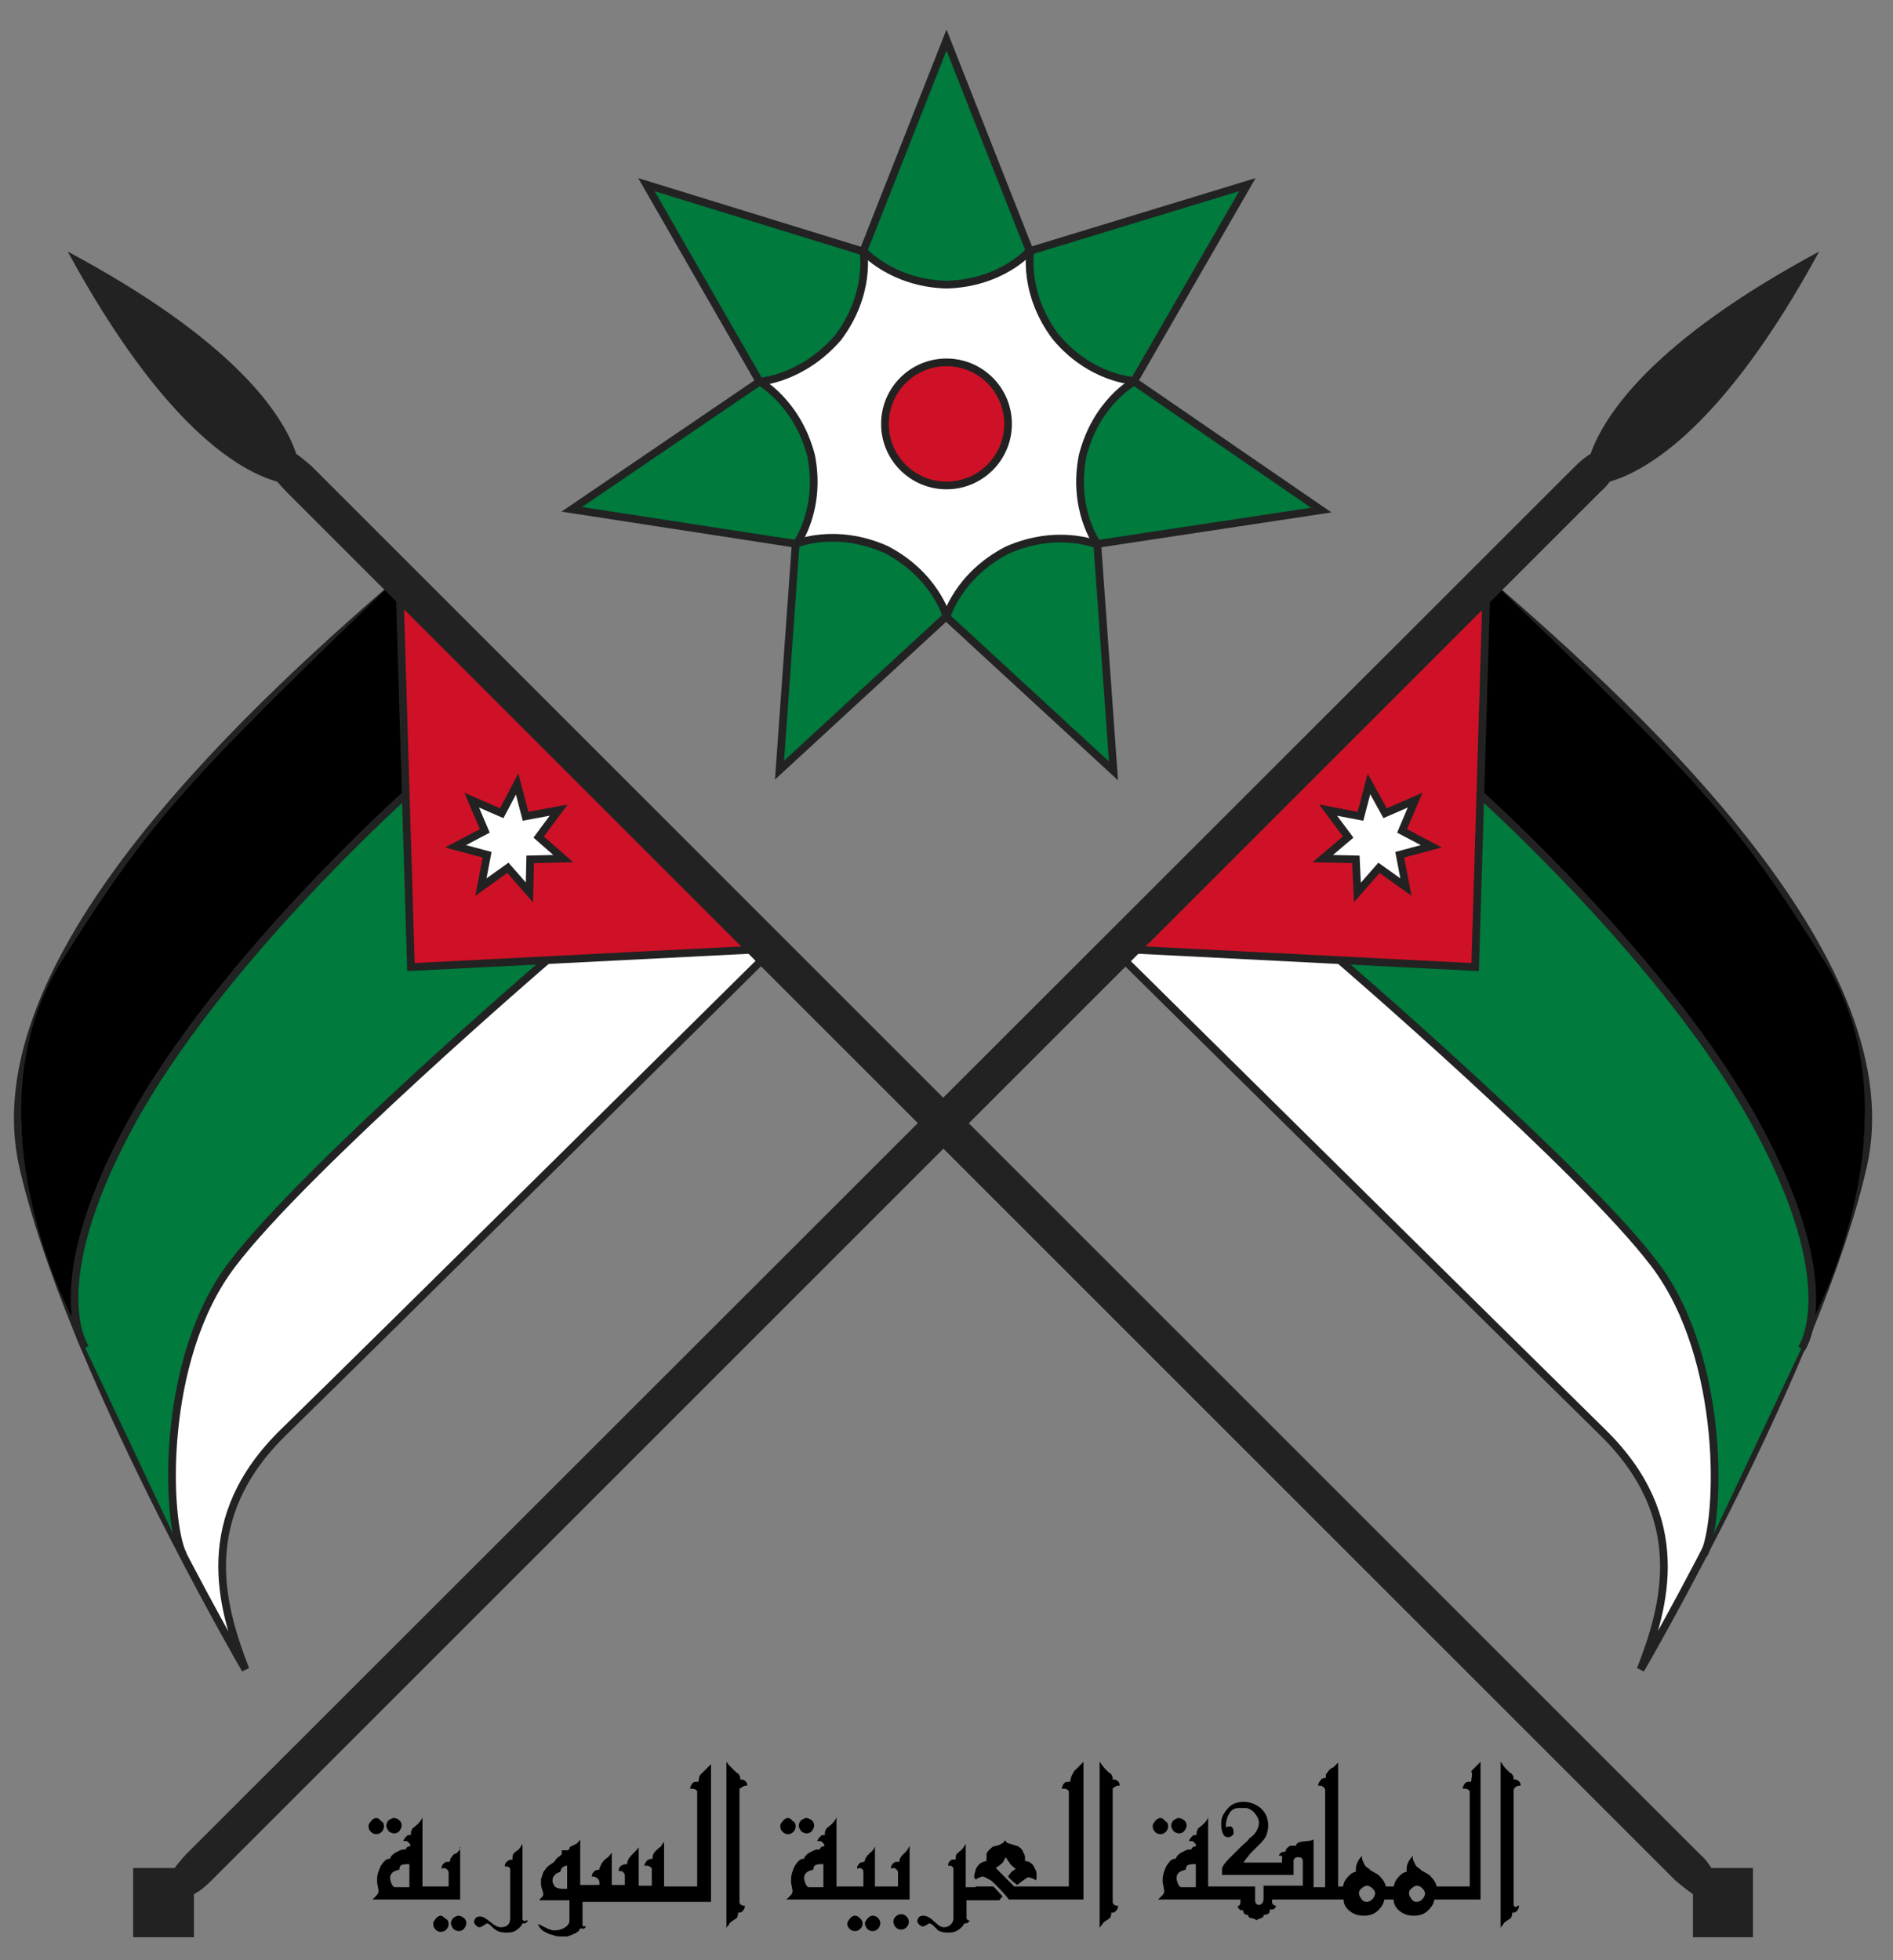 <?xml version="1.0" encoding="UTF-8" standalone="no"?>
<!-- Generator: Adobe Illustrator 22.0.0, SVG Export Plug-In . SVG Version: 6.00 Build 0)  -->

<svg
   version="1.1"
   id="Layer_1"
   x="0px"
   y="0px"
   width="246px"
   height="254.8px"
   viewBox="0 0 246 254.8"
   style="enable-background:new 0 0 246 254.8;"
   xml:space="preserve"
   sodipodi:docname="Coat_of_arms_of_The_Arab_Kingdom_of_Syria.svg"
   inkscape:version="1.3 (0e150ed6c4, 2023-07-21)"
   xmlns:inkscape="http://www.inkscape.org/namespaces/inkscape"
   xmlns:sodipodi="http://sodipodi.sourceforge.net/DTD/sodipodi-0.dtd"
   xmlns="http://www.w3.org/2000/svg"
   xmlns:svg="http://www.w3.org/2000/svg"><rect x="0" y="0" width="246" height="254.8" fill="#808080" stroke="none"/><defs
   id="defs41" /><sodipodi:namedview
   id="namedview41"
   pagecolor="#505050"
   bordercolor="#eeeeee"
   borderopacity="1"
   inkscape:showpageshadow="0"
   inkscape:pageopacity="0"
   inkscape:pagecheckerboard="0"
   inkscape:deskcolor="#505050"
   inkscape:zoom="3.0494505"
   inkscape:cx="123.13694"
   inkscape:cy="127.4"
   inkscape:window-width="1920"
   inkscape:window-height="991"
   inkscape:window-x="-9"
   inkscape:window-y="-9"
   inkscape:window-maximized="1"
   inkscape:current-layer="g27" />&#10;<style
   type="text/css"
   id="style1">&#10;	.st0{fill:#007A3D;}&#10;	.st1{fill:#CE1126;stroke:#222222;stroke-miterlimit:10;}&#10;	.st2{fill:none;stroke:#222222;stroke-miterlimit:10;}&#10;	.st3{fill:#222222;}&#10;	.st4{fill:#FFFFFF;stroke:#222222;stroke-miterlimit:10;}&#10;	.st5{fill:#FFFFFF;}&#10;	.st6{fill:#007A3D;stroke:#222222;stroke-miterlimit:10;}&#10;</style>&#10;<g
   id="g41">&#10;	<g
   id="g21">&#10;		<path
   d="M57.3,249c-0.2,0-0.4,0.1-0.6,0.3c-0.1,0.1-0.2,0.3-0.3,0.4c-0.1,0.1-0.1,0.2-0.1,0.4c0,0.3,0.1,0.5,0.3,0.7    c0.2,0.2,0.4,0.3,0.7,0.3c0.3,0,0.5-0.1,0.7-0.3s0.3-0.5,0.3-0.7c0-0.3-0.1-0.6-0.4-0.7C57.6,249.1,57.4,249,57.3,249z"
   id="path1" />&#10;		<path
   d="M59.9,240.1l-0.2,0.4l-0.4,0.4L59,241l-0.2,0.2l-0.2,0.3c-0.1,0.1-0.1,0.2-0.1,0.3c0,0.1-0.1,0.2-0.1,0.2l-0.2,0    c-0.1,0-0.3,0-0.4,0.1c-0.2,0.1-0.3,0.3-0.4,0.5l0,0.3l0.3-0.1c0.1,0,0.3,0.1,0.4,0.2c0.1,0.1,0.2,0.2,0.2,0.4v1.8h-2.1h-0.8h-0.5    v-9c-0.1,0.2-0.1,0.3-0.2,0.4c-0.2,0.3-0.5,0.6-0.9,0.9c-0.2,0.1-0.3,0.3-0.3,0.4l-0.1,0.2l0,0.2v0.1l0,0.1c0,0-0.1,0-0.1,0    c-0.1,0-0.2,0-0.2,0l-0.2,0.1c-0.2,0.2-0.4,0.4-0.5,0.7l0.1,0l0.2,0c0.1,0,0.2,0,0.3,0.1c0.1,0.1,0.2,0.2,0.3,0.3l0,0.1l0,0.1    l0,0.1l-0.1,0c-0.2,0-0.3,0.1-0.4,0.2l-0.1,0.2l-0.1,0l-0.3,0l-0.3,0.1c-0.2,0.1-0.4,0.2-0.6,0.3c-0.2,0.1-0.4,0.3-0.5,0.4    s-0.2,0.3-0.2,0.4l-0.1,0c-0.4,0-0.7,0.3-1.1,0.9c-0.3,0.6-0.5,1.2-0.5,1.8l0,0.4l0.1,0.5l0.1,0.6c0,0.2-0.1,0.4-0.3,0.6l-0.5,0.5    h6.9h0.8h3.7V240.1z M53.2,245.3h-1.7l-0.2,0l-0.2-0.1l-0.2-0.3c-0.1-0.3-0.2-0.5-0.2-0.8c0-0.4,0.2-0.7,0.6-0.9l0.3-0.1l0.3-0.1    c0-0.3,0.1-0.5,0.3-0.6c0.1,0,0.3-0.1,0.6-0.1h0.4V245.3z"
   id="path2" />&#10;		<path
   d="M59.6,249c-0.2,0-0.4,0.1-0.7,0.3c-0.2,0.2-0.3,0.5-0.3,0.7c0,0.2,0.1,0.4,0.3,0.7c0.2,0.2,0.5,0.3,0.7,0.3    c0.3,0,0.5-0.1,0.7-0.3c0.1-0.2,0.2-0.3,0.2-0.3c0-0.1,0.1-0.2,0.1-0.4c0-0.3-0.1-0.5-0.3-0.7C60,249.1,59.8,249,59.6,249z"
   id="path3" />&#10;		<path
   d="M48.9,236.3c-0.2,0-0.4,0.1-0.6,0.3c-0.1,0.1-0.2,0.3-0.3,0.4c-0.1,0.1-0.1,0.2-0.1,0.4c0,0.3,0.1,0.5,0.3,0.7    c0.2,0.2,0.4,0.3,0.7,0.3c0.3,0,0.5-0.1,0.7-0.3s0.3-0.5,0.3-0.7c0-0.3-0.1-0.6-0.4-0.7C49.3,236.4,49.1,236.3,48.9,236.3z"
   id="path4" />&#10;		<path
   d="M51.2,236.3c-0.2,0-0.4,0.1-0.7,0.3c-0.2,0.2-0.3,0.5-0.3,0.7c0,0.2,0.1,0.4,0.3,0.7c0.2,0.2,0.5,0.3,0.7,0.3    c0.3,0,0.5-0.1,0.7-0.3c0.1-0.2,0.2-0.3,0.2-0.3c0-0.1,0.1-0.2,0.1-0.4c0-0.3-0.1-0.5-0.3-0.7C51.7,236.4,51.4,236.3,51.2,236.3z"
   id="path5" />&#10;		<path
   d="M102.4,236.3c-0.2,0-0.4,0.1-0.6,0.3c-0.1,0.1-0.2,0.3-0.3,0.4c-0.1,0.1-0.1,0.2-0.1,0.4c0,0.3,0.1,0.5,0.3,0.7    c0.2,0.2,0.4,0.3,0.7,0.3c0.3,0,0.5-0.1,0.7-0.3s0.3-0.5,0.3-0.7c0-0.3-0.1-0.6-0.4-0.7C102.8,236.4,102.6,236.3,102.4,236.3z"
   id="path6" />&#10;		<path
   d="M104.8,236.3c-0.2,0-0.4,0.1-0.7,0.3c-0.2,0.2-0.3,0.5-0.3,0.7c0,0.2,0.1,0.4,0.3,0.7c0.2,0.2,0.5,0.3,0.7,0.3    c0.3,0,0.5-0.1,0.7-0.3c0.1-0.2,0.2-0.3,0.2-0.3c0-0.1,0.1-0.2,0.1-0.4c0-0.3-0.1-0.5-0.3-0.7C105.2,236.4,105,236.3,104.8,236.3z    "
   id="path7" />&#10;		<path
   d="M150.8,236.3c-0.2,0-0.4,0.1-0.6,0.3c-0.1,0.1-0.2,0.3-0.3,0.4c-0.1,0.1-0.1,0.2-0.1,0.4c0,0.3,0.1,0.5,0.3,0.7    c0.2,0.2,0.4,0.3,0.7,0.3c0.3,0,0.5-0.1,0.7-0.3s0.3-0.5,0.3-0.7c0-0.3-0.1-0.6-0.4-0.7C151.2,236.4,151,236.3,150.8,236.3z"
   id="path8" />&#10;		<path
   d="M153.2,236.3c-0.2,0-0.4,0.1-0.7,0.3c-0.2,0.2-0.3,0.5-0.3,0.7c0,0.2,0.1,0.4,0.3,0.7c0.2,0.2,0.5,0.3,0.7,0.3    c0.3,0,0.5-0.1,0.7-0.3c0.1-0.2,0.2-0.3,0.2-0.3c0-0.1,0.1-0.2,0.1-0.4c0-0.3-0.1-0.5-0.3-0.7    C153.6,236.4,153.4,236.3,153.2,236.3z"
   id="path9" />&#10;		<path
   d="M68.1,249.7C68.1,249.6,68.1,249.6,68.1,249.7c-0.1-0.1-0.2-0.2-0.2-0.2v-9.8c-0.1,0.1-0.2,0.2-0.2,0.3l-0.3,0.4    c-0.3,0.2-0.6,0.4-0.7,0.6c-0.1,0.2-0.1,0.3-0.1,0.5l0,0.2c-0.3,0-0.5,0.1-0.5,0.1c-0.3,0.2-0.5,0.4-0.5,0.8h0.1h0.1    c0.1,0,0.2,0,0.3,0.1c0.1,0,0.2,0.1,0.2,0.3v0l0,0.1v6.3c0,0.3-0.1,0.6-0.3,0.8c-0.2,0.2-0.5,0.3-0.9,0.3c-0.4,0-0.8-0.2-1.4-0.7    s-1-0.7-1.3-0.7c-0.3,0-0.5,0.1-0.6,0.2c-0.1,0.2-0.2,0.3-0.2,0.5c0,0.1,0.1,0.3,0.2,0.4c0.2,0.2,0.3,0.3,0.5,0.3    c0.2,0,0.3-0.1,0.5-0.2c0.1-0.1,0.2-0.1,0.3-0.2c0,0,0.1,0,0.1-0.1c0.2,0,0.4,0.1,0.6,0.3l0.4,0.4l0.3,0.2    c0.3,0.2,0.8,0.3,1.3,0.3c0.6,0,1.1-0.1,1.4-0.4c0.3-0.2,0.6-0.5,0.7-0.8c0.1,0,0.1,0,0.2,0c0.2,0,0.3-0.1,0.4-0.2l0.1-0.2l-0.1,0    C68.2,249.7,68.1,249.7,68.1,249.7z"
   id="path10" />&#10;		<path
   d="M90.8,231.5c0,0.1-0.1,0.1-0.4,0.1c-0.3,0-0.5,0.2-0.7,0.7l0,0.2l0.4,0c0.1,0,0.2,0.1,0.3,0.1c0.1,0.1,0.2,0.2,0.2,0.2    c0,0.1,0,0.1,0,0.2v12.2h-3.3l-1,0l0-5.8l-0.3,0.4l-0.1,0.2c-0.3,0.2-0.4,0.3-0.5,0.4l-0.2,0.2l-0.1,0.1c-0.1,0.1-0.1,0.2-0.2,0.3    c-0.1,0.2-0.1,0.4-0.1,0.6c-0.3,0-0.6,0.1-0.8,0.3l-0.1,0.2l-0.1,0.1c0,0.1-0.1,0.3-0.1,0.3l0.1,0h0.1c0.2,0,0.4,0,0.5,0.1    c0.2,0.1,0.3,0.2,0.3,0.3v2.2H83v-5c-0.1,0.2-0.4,0.5-0.9,1c-0.4,0.4-0.6,0.8-0.6,1.2c-0.4,0-0.7,0.1-0.9,0.3    c-0.2,0.2-0.2,0.4-0.2,0.6l0.1,0l0.1,0l0.2,0l0.1,0.1c0.2,0.1,0.2,0.2,0.3,0.4v1.3h-1.7v-4.2l-0.3,0.4l-0.2,0.2l-0.4,0.3    c-0.3,0.3-0.4,0.5-0.5,0.7l-0.1,0.2l-0.1,0.2l0,0.2l-0.5,0.1c-0.3,0.2-0.5,0.5-0.5,0.8c0.4,0,0.6,0.1,0.8,0.3    c0.1,0.1,0.2,0.3,0.2,0.5l0,0.2l0,0.1H77h-0.7h-0.9v-5.9c-0.3,0.4-0.5,0.6-0.6,0.6l-0.6,0.3c-0.1,0-0.2,0.1-0.2,0.3l-0.1,0.1    l-0.1,0.1h-0.1l-0.2,0l-0.3,0l-0.2,0L73,241l-0.1,0.1l-0.1,0.1c-0.3,0.2-0.4,0.3-0.5,0.4l-0.2,0.3l-0.1,0.1l-0.1,0.1l-0.6,0.4    c-0.1,0.1-0.2,0.2-0.3,0.3c-0.1,0.1-0.2,0.3-0.3,0.4c-0.1,0.1-0.2,0.4-0.3,0.8l-0.1,0.2l0,0.2l0,0.4c0,0.2,0,0.3,0.1,0.6l0.2,0.7    c0,0.2,0,0.3-0.1,0.4s-0.2,0.2-0.3,0.3l-0.1,0.2h3.9v2.6c0,0.4-0.2,0.7-0.7,1c-0.4,0.2-0.7,0.3-1.1,0.3l-0.2,0l-0.2,0l-0.6-0.2    l-1-0.5l-0.2-0.1l-0.1,0l0.1,0.2c0.1,0.2,0.3,0.5,0.6,0.7l0.4,0.2l0.2,0.1l0.2,0.1l0.4,0.1l0.3,0.1c0.3,0.1,0.6,0.1,0.9,0.1h0.2    l0.2,0l0.1,0l0.2,0l0.3-0.1l0.3-0.1c0.2-0.1,0.3-0.2,0.5-0.2c0.1-0.1,0.2-0.2,0.4-0.3l0.1-0.2l0.2-0.2c0.1,0.1,0.1,0.1,0.2,0.1    c0.1,0,0.2,0,0.3-0.1l0,0c0,0,0.1-0.1,0.1-0.1l0-0.1l0-0.1c-0.1,0.1-0.1,0.1-0.2,0.1c-0.1,0-0.2-0.1-0.2-0.1c0-0.1,0-0.1,0-0.2    v-2.9h0.9H77h9h1.3h5.1v-17.9l-1.2,1.2C90.9,230.7,90.8,231.1,90.8,231.5z M73.9,245.5l-0.2,0h-0.3h-0.4c-0.3,0-0.6-0.1-0.8-0.2    c-0.2-0.2-0.3-0.4-0.4-0.7l0-0.2c0-0.3,0.1-0.5,0.3-0.7c0.2-0.2,0.4-0.3,0.7-0.4l0.2-0.5c0.1-0.1,0.3-0.2,0.5-0.3h0.2V245.5z"
   id="path11" />&#10;		<path
   d="M96.4,232.3c0.2-0.1,0.3-0.2,0.5-0.2l0.2,0l0-0.2c-0.1-0.3-0.2-0.4-0.4-0.5l-0.2-0.1l-0.2,0l-0.1,0l0-0.1l0-0.1    c0-0.2-0.1-0.3-0.2-0.5c-0.1-0.1-0.3-0.2-0.4-0.3l-0.2-0.2l-0.3-0.3l-0.4-0.4c-0.1-0.1-0.1-0.2-0.2-0.3l-0.1-0.1v18.4v3.2l0.1-0.2    l0.2-0.2l0.1-0.2l0.2-0.2l0.6-0.4c0.1-0.1,0.2-0.1,0.2-0.2c0-0.1,0.1-0.2,0.1-0.3c0-0.1,0-0.2,0-0.3l0.1,0l0.1,0    c0.2,0,0.3-0.1,0.4-0.2c0.2-0.2,0.3-0.4,0.3-0.7c0,0-0.1,0-0.2,0c-0.1,0-0.3-0.1-0.4-0.2l-0.1-0.2c0,0,0-0.1,0-0.2v-14.7    C96.2,232.5,96.3,232.4,96.4,232.3z"
   id="path12" />&#10;		<path
   d="M113.4,249c-0.2,0-0.4,0.1-0.6,0.3c-0.2,0.2-0.4,0.5-0.4,0.7c0,0.2,0.1,0.5,0.3,0.7c0.2,0.2,0.4,0.3,0.7,0.3    c0.3,0,0.5-0.1,0.7-0.3c0.1-0.1,0.2-0.3,0.2-0.3c0-0.1,0.1-0.2,0.1-0.4c0-0.3-0.1-0.5-0.3-0.7C113.9,249.1,113.7,249,113.4,249z"
   id="path13" />&#10;		<path
   d="M111.1,249c-0.2,0-0.4,0.1-0.6,0.3c-0.2,0.3-0.4,0.5-0.4,0.7c0,0.3,0.1,0.5,0.3,0.7c0.2,0.2,0.4,0.3,0.7,0.3    c0.3,0,0.5-0.1,0.7-0.3c0.2-0.2,0.3-0.4,0.3-0.7c0-0.2-0.1-0.5-0.3-0.6C111.6,249.1,111.3,249,111.1,249z"
   id="path14" />&#10;		<path
   d="M117.1,248.8c-0.2,0-0.5,0.1-0.7,0.3c-0.2,0.2-0.3,0.4-0.3,0.7c0,0.2,0.1,0.5,0.3,0.7c0.2,0.2,0.4,0.3,0.7,0.3    c0.3,0,0.5-0.1,0.7-0.3c0.2-0.2,0.3-0.4,0.3-0.7c0-0.3-0.1-0.5-0.3-0.7C117.6,248.9,117.4,248.8,117.1,248.8z"
   id="path15" />&#10;		<path
   d="M117.8,240.6l-0.2,0.2l-0.2,0.2l-0.2,0.2l-0.2,0.3c-0.1,0.1-0.1,0.2-0.1,0.3c0,0.1,0,0.2-0.1,0.2c0,0-0.1,0-0.2,0    c-0.1,0-0.3,0-0.4,0.1c-0.2,0.1-0.3,0.3-0.4,0.5l0,0.3l0.3-0.1c0.2,0,0.3,0.1,0.4,0.2c0.1,0.1,0.2,0.2,0.2,0.4v1.8h-1.9h-0.6h-0.5    v-5.2l-0.2,0.4c-0.1,0.1-0.2,0.3-0.4,0.4l-0.2,0.2l-0.2,0.2l-0.2,0.3c-0.1,0.2-0.1,0.3-0.1,0.3c0,0.1-0.1,0.2-0.1,0.2l-0.5,0.1    c-0.2,0.2-0.3,0.3-0.4,0.5v0.3l0.3-0.1c0.2,0,0.3,0.1,0.4,0.2s0.1,0.2,0.1,0.4v1.8H110h-0.6h-0.7v-9c-0.1,0.2-0.1,0.3-0.2,0.4    c-0.2,0.3-0.5,0.6-0.9,0.9c-0.2,0.1-0.3,0.3-0.3,0.4l-0.1,0.2l0,0.2v0.1l0,0.1c0,0-0.1,0-0.1,0c-0.1,0-0.2,0-0.2,0l-0.2,0.1    c-0.2,0.2-0.4,0.4-0.5,0.7l0.1,0l0.2,0c0.1,0,0.2,0,0.3,0.1c0.1,0.1,0.2,0.2,0.3,0.3l0,0.1l0,0.1l0,0.1l-0.1,0    c-0.2,0-0.3,0.1-0.4,0.2l-0.1,0.2l-0.1,0l-0.3,0l-0.3,0.1c-0.2,0.1-0.4,0.2-0.6,0.3c-0.2,0.1-0.4,0.3-0.5,0.4s-0.2,0.3-0.2,0.4    l-0.1,0c-0.4,0-0.7,0.3-1.1,0.9c-0.3,0.6-0.5,1.2-0.5,1.8l0,0.4l0.1,0.5l0.1,0.6c0,0.2-0.1,0.4-0.3,0.6l-0.5,0.5h7.1h0.6h3.7h0.6    h0.6h3.4v-7l-0.2,0.4L117.8,240.6z M107,245.3h-1.7l-0.2,0l-0.2-0.1l-0.2-0.3c-0.1-0.3-0.2-0.5-0.2-0.8c0-0.4,0.2-0.7,0.6-0.9    l0.3-0.1l0.3-0.1c0-0.3,0.1-0.5,0.3-0.6c0.1,0,0.3-0.1,0.6-0.1h0.4V245.3z"
   id="path16" />&#10;		<path
   d="M126.8,245.3h-0.6h-0.7v-5.6c-0.1,0.1-0.2,0.2-0.2,0.3l-0.3,0.4c-0.4,0.3-0.6,0.5-0.7,0.6c-0.1,0.2-0.1,0.3-0.1,0.5v0.2    l-0.3,0l-0.2,0c-0.3,0.2-0.5,0.4-0.5,0.8h0.1h0.1c0.1,0,0.2,0,0.3,0.1s0.2,0.1,0.2,0.3v0l0,0.1v6.3c0,0.3-0.1,0.6-0.3,0.8    c-0.2,0.2-0.5,0.4-0.9,0.4c-0.3,0-0.6-0.1-0.9-0.4l-0.8-0.7c-0.3-0.2-0.6-0.4-1-0.4c-0.3,0-0.5,0.1-0.6,0.2    c-0.1,0.2-0.2,0.3-0.2,0.5c0,0.1,0.1,0.3,0.2,0.4c0.2,0.2,0.4,0.3,0.5,0.3c0.2,0,0.3-0.1,0.5-0.2c0.2-0.1,0.3-0.2,0.3-0.2    c0.2,0,0.4,0.1,0.6,0.3c0.3,0.3,0.5,0.5,0.6,0.6c0.3,0.2,0.8,0.3,1.3,0.3c0.6,0,1-0.1,1.4-0.4s0.6-0.5,0.7-0.8c0.1,0,0.1,0,0.2,0    c0.2,0,0.3-0.1,0.4-0.2l0.1-0.2l-0.1,0c-0.1,0-0.2,0-0.2-0.1c0,0-0.1-0.1-0.1-0.2v-2.3h0.7h0.5h3.1l0.1-0.2l0.1-0.1    c0.1-0.1,0.2-0.2,0.2-0.2l-1.2-1.3H126.8z"
   id="path17" />&#10;		<path
   d="M139.1,231.5c0,0.1-0.1,0.1-0.4,0.1c-0.3,0-0.5,0.2-0.7,0.7l0,0.2l0.4,0c0.1,0,0.2,0.1,0.3,0.1c0.1,0.1,0.2,0.2,0.2,0.2    c0,0.1,0,0.1,0,0.2v12.2h-3.7h-0.9h-2.5l-1.3-1.3l-0.8-0.8l-0.3-0.3c0.6-0.4,0.9-0.7,0.9-0.7c0.1-0.1,0.2-0.4,0.4-0.7l0.6,0.9    c0.2,0.2,0.4,0.4,0.7,0.6c-0.3,0.2-0.6,0.4-0.7,0.6l-0.3,0.4c0.3,0.4,0.6,0.6,0.8,0.8l0.4,0.3l0.5-0.4c0.4-0.3,0.7-0.5,0.9-0.6    l0.1,0l0.3,0.1l0.3,0.1c0.2,0.1,0.3,0.2,0.3,0.2c0.1-0.1,0.1-0.3,0.1-0.4l0-0.1v-0.1v-0.1c0-0.2,0-0.4-0.1-0.6    c-0.1-0.2-0.2-0.4-0.3-0.6c-0.3-0.4-0.7-0.6-1.1-0.6l0-0.1l0-0.2l0-0.3l-0.1-0.3l-0.2-0.4l-0.1-0.2l-0.1-0.1    c-0.3-0.3-0.5-0.4-0.7-0.4c-0.5-0.2-0.9-0.3-1-0.3c-0.2-0.1-0.3-0.3-0.4-0.4c-0.2,0.3-0.3,0.4-0.4,0.4c-0.2,0.2-0.6,0.3-1.1,0.4    c-0.2,0.1-0.4,0.3-0.6,0.5c-0.2,0.2-0.3,0.4-0.3,0.6c0,0,0,0.1,0,0.2l0,0.3v0.2l0,0.1l-0.1,0l-0.3,0.1c-0.3,0.1-0.6,0.3-0.7,0.5    c-0.3,0.3-0.4,0.8-0.5,1.3l0,0.2l0.1,0.2c0,0,0.1,0.1,0.1,0.1l0.3-0.2c0.3-0.1,0.5-0.2,0.6-0.2c0.4,0.1,0.7,0.3,1.2,0.6l0.6,0.6    c0.3,0.3,0.7,0.7,1.3,1.4l0.3,0.4h3.3h0.9h5.5v-17.9l-1.2,1.2C139.3,230.7,139.1,231.1,139.1,231.5z"
   id="path18" />&#10;		<path
   d="M144.8,232.3c0.2-0.1,0.3-0.2,0.5-0.2l0.2,0l0-0.2c-0.1-0.3-0.2-0.4-0.4-0.5l-0.2-0.1l-0.2,0l-0.1,0l0-0.1l0-0.1    c0-0.2-0.1-0.3-0.2-0.5c-0.1-0.1-0.3-0.2-0.4-0.3l-0.2-0.2l-0.3-0.3l-0.3-0.4c-0.1-0.1-0.1-0.2-0.2-0.3l-0.1-0.1v18.4v3.2l0.1-0.2    l0.2-0.2l0.1-0.2l0.2-0.2l0.6-0.4c0.1-0.1,0.2-0.1,0.2-0.2c0-0.1,0.1-0.2,0.1-0.3c0-0.1,0-0.2,0-0.3l0.1,0l0.1,0    c0.2,0,0.3-0.1,0.4-0.2c0.2-0.2,0.3-0.4,0.3-0.7c0,0-0.1,0-0.2,0c-0.1,0-0.3-0.1-0.4-0.2l-0.1-0.2c0,0,0-0.1,0-0.2v-14.7    C144.6,232.5,144.6,232.4,144.8,232.3z"
   id="path19" />&#10;		<path
   d="M191.2,231.5c0,0.1-0.1,0.1-0.4,0.1c-0.3,0-0.5,0.2-0.7,0.7l0,0.2l0.4,0c0.1,0,0.2,0.1,0.3,0.1c0.1,0.1,0.2,0.2,0.2,0.2    c0,0.1,0,0.1,0,0.2v12.2h-3.7h-0.6c-0.1-0.4-0.3-0.8-0.6-1.1c-0.2-0.3-0.5-0.5-0.7-0.6l-0.7-0.4l-0.2-0.2l-0.3-0.2l-0.2-0.2    l-0.1-0.2l-0.1-0.2l-0.1-0.2l-0.1-0.3l0-0.4l-0.4,0.5c-0.3,0.5-0.4,0.8-0.4,1.2l0,0.2l0,0.2l-0.1,0l0,0c-0.3,0.1-0.5,0.2-0.8,0.5    c-0.3,0.3-0.5,0.6-0.6,0.8c-0.1,0.2-0.1,0.4-0.2,0.6h-0.4h-0.4h-0.2c-0.1-0.4-0.3-0.8-0.6-1.1c-0.2-0.3-0.5-0.5-0.7-0.6l-0.7-0.4    l-0.2-0.2l-0.3-0.2l-0.2-0.2l-0.1-0.2l-0.1-0.2l-0.1-0.2l-0.1-0.3l0-0.4l-0.4,0.5c-0.3,0.5-0.4,0.8-0.4,1.2l0,0.2l0,0.2l-0.1,0    l0,0c-0.3,0.1-0.5,0.2-0.8,0.5c-0.3,0.3-0.5,0.6-0.6,0.8c-0.1,0.2-0.1,0.4-0.2,0.6H174v0h-0.1v-12v-4.1l-0.2,0.2l-0.2,0.2    l-0.2,0.2l-0.2,0.1l-0.2,0.1l-0.1,0.1c-0.2,0.2-0.3,0.4-0.4,0.5c-0.1,0.1-0.1,0.2-0.1,0.4l0,0.2l0,0l-0.1,0l-0.1,0l-0.3,0.1    l-0.1,0.1c-0.2,0.2-0.3,0.4-0.4,0.6l0,0.2l0.1,0h0.1c0.2,0,0.4,0.1,0.5,0.2c0.1,0.1,0.2,0.2,0.2,0.4v0.8v11.8h-1.1h-0.3h-0.1v-6.2    c-0.2,0.1-0.5,0.2-0.9,0.2l-0.8,0.1c-0.3,0.1-0.5,0.2-0.5,0.3l-0.1,0.2l-0.1,0l-0.2,0c0,0-0.1,0-0.2,0l-0.1,0l-0.1,0l-0.2,0.1    l-0.1,0.1c-0.2,0.1-0.3,0.3-0.3,0.4l-0.1,0.2l-0.1,0l-0.2,0l-0.2,0.1c-0.2,0.1-0.3,0.3-0.3,0.4l0.2,0c0.1,0,0.2,0,0.2,0.1    s0.1,0.1,0,0.2v0.6h-5c0.1-0.2,0.4-0.6,0.9-1.2c0.5-0.5,0.8-0.8,1-1c0.4-0.4,0.8-0.8,1-1.2c0.2-0.5,0.3-0.9,0.3-1.4    c0-0.9-0.3-1.7-1-2.3c-0.6-0.5-1.4-0.8-2.2-0.8c-0.7,0-1.3,0.2-1.8,0.6c-0.4,0.4-0.7,0.8-0.9,1.2c-0.2,0.4-0.2,0.8-0.2,1.2    c0,0.5,0.1,0.8,0.2,1.1c0.2,0.4,0.4,0.5,0.7,0.5c0.2,0,0.4-0.1,0.5-0.2c0.1-0.1,0.2-0.2,0.2-0.3c0-0.1,0-0.1,0-0.2    c0-0.3-0.1-0.5-0.2-0.6c-0.1-0.1-0.2-0.1-0.2-0.1c0,0-0.1,0-0.2,0c-0.3,0-0.4,0.1-0.4,0.2l0-0.5l0.1-0.5l0.1-0.4    c0.1-0.3,0.3-0.5,0.3-0.6c0.3-0.4,0.7-0.6,1.2-0.6l0.2,0l0.3,0l0.3,0l0.2,0c0.4,0.1,0.7,0.3,1,0.6c0.4,0.5,0.6,0.9,0.6,1.3    c0,0.5-0.2,1-0.6,1.5l-0.3,0.3l-0.3,0.2c-0.1,0.2-0.4,0.5-1,1l-0.9,0.9l-0.8,0.8c-0.6,0.6-0.9,1.1-0.9,1.3v0.8h9.3v-1.9    c0-0.1,0.1-0.2,0.2-0.3s0.2-0.1,0.4-0.1l0.1,0c0.2,0,0.4,0.1,0.4,0.2c0.1,0.1,0.1,0.2,0.1,0.3l0,0.1v3.1h-5.1v1.5v0.2    c0,0.3-0.1,0.5-0.2,0.6c-0.1,0.1-0.2,0.2-0.4,0.2c-0.2,0-0.3-0.1-0.4-0.2c-0.1-0.2-0.1-0.3-0.1-0.4v-1.8h-4.7h-0.6H157v-9    c-0.1,0.2-0.1,0.3-0.2,0.4c-0.2,0.3-0.5,0.6-0.9,0.9c-0.2,0.1-0.3,0.3-0.3,0.4l-0.1,0.2l0,0.2v0.1l0,0.1c0,0-0.1,0-0.1,0    c-0.1,0-0.2,0-0.2,0l-0.2,0.1c-0.2,0.2-0.4,0.4-0.5,0.7l0.1,0l0.2,0c0.1,0,0.2,0,0.3,0.1c0.1,0.1,0.2,0.2,0.3,0.3l0,0.1l0,0.1    l0,0.1l-0.1,0c-0.2,0-0.3,0.1-0.4,0.2l-0.1,0.2l-0.1,0l-0.3,0l-0.3,0.1c-0.2,0.1-0.4,0.2-0.6,0.3c-0.2,0.1-0.4,0.3-0.5,0.4    c-0.1,0.2-0.2,0.3-0.2,0.4l-0.1,0c-0.4,0-0.7,0.3-1.1,0.9c-0.3,0.6-0.5,1.2-0.5,1.8l0,0.4l0.1,0.5l0.1,0.6c0,0.2-0.1,0.4-0.3,0.6    l-0.5,0.5h7.1h0.5h3.1l0,0.1c0,0.3,0,0.5-0.1,0.6c-0.1,0.1-0.2,0.2-0.3,0.2c0.2,0.4,0.4,0.5,0.5,0.5c0.1,0,0.2,0,0.2-0.1l0.1,0.4    c0.1,0.2,0.3,0.3,0.5,0.3l0.1,0c0,0.2,0.1,0.4,0.4,0.4c0.4,0.1,0.6,0.2,0.7,0.3c0.1-0.1,0.2-0.2,0.4-0.2c0.2-0.1,0.4-0.2,0.4-0.2    c0.1-0.1,0.1-0.2,0.1-0.3c0.3,0,0.5-0.1,0.7-0.2c0.1-0.1,0.1-0.3,0.1-0.5l0.1,0l0.1,0c0.1,0,0.3,0,0.4-0.1    c0.1-0.1,0.2-0.2,0.2-0.4c-0.2,0-0.3-0.1-0.4-0.2s-0.1-0.3-0.1-0.4v-0.1l0-0.1h5.1h0.3h2.9h0.3h0.7c0,0.6,0.3,1.1,0.8,1.5    s1.1,0.6,1.8,0.6c0.8,0,1.4-0.2,1.9-0.7c0.4-0.4,0.7-0.8,0.8-1.4h0.2h0.4h0.6c0,0.6,0.3,1.1,0.8,1.5s1.1,0.6,1.8,0.6    c0.8,0,1.4-0.2,1.9-0.7c0.4-0.4,0.7-0.8,0.8-1.4h0.6h5.4v-17.9l-1.2,1.2C191.4,230.7,191.2,231.1,191.2,231.5z M155.4,245.3h-1.7    l-0.2,0l-0.2-0.1l-0.2-0.3c-0.1-0.3-0.2-0.5-0.2-0.8c0-0.4,0.2-0.7,0.6-0.9l0.3-0.1l0.3-0.1c0-0.3,0.1-0.5,0.3-0.6    c0.1,0,0.3-0.1,0.6-0.1h0.4V245.3z M178.3,246.9c-0.2,0.2-0.5,0.3-0.7,0.3c-0.3,0-0.5-0.1-0.7-0.4c-0.2-0.3-0.3-0.5-0.3-0.7    c0-0.3,0.1-0.5,0.4-0.7c0.2-0.2,0.5-0.3,0.6-0.3c0.3,0,0.5,0.1,0.8,0.4s0.3,0.5,0.3,0.7C178.6,246.5,178.5,246.7,178.3,246.9z     M184.8,246.9c-0.2,0.2-0.5,0.3-0.7,0.3c-0.3,0-0.5-0.1-0.7-0.4c-0.2-0.3-0.3-0.5-0.3-0.7c0-0.3,0.1-0.5,0.4-0.7    c0.2-0.2,0.5-0.3,0.6-0.3c0.3,0,0.5,0.1,0.8,0.4c0.2,0.2,0.3,0.5,0.3,0.7C185.1,246.5,185,246.7,184.8,246.9z"
   id="path20" />&#10;		<path
   d="M196.8,247.8l-0.1-0.2c0,0,0-0.1,0-0.2v-14.7c0-0.1,0.1-0.3,0.2-0.4c0.2-0.1,0.3-0.2,0.5-0.2l0.2,0l0-0.2    c-0.1-0.3-0.2-0.4-0.4-0.5l-0.2-0.1l-0.2,0l-0.1,0l0-0.1l0-0.1c0-0.2-0.1-0.3-0.2-0.5c-0.1-0.1-0.3-0.2-0.4-0.3l-0.2-0.2l-0.3-0.3    l-0.3-0.4c-0.1-0.1-0.1-0.2-0.2-0.3l-0.1-0.1v18.4v3.2l0.1-0.2l0.2-0.2l0.1-0.2l0.2-0.2l0.6-0.4c0.1-0.1,0.2-0.1,0.2-0.2    c0-0.1,0.1-0.2,0.1-0.3c0-0.1,0-0.2,0-0.3l0.1,0l0.1,0c0.2,0,0.3-0.1,0.4-0.2c0.2-0.2,0.3-0.4,0.3-0.7c0,0-0.1,0-0.2,0    C197.1,247.9,197,247.9,196.8,247.8z"
   id="path21" />&#10;	</g>&#10;	<g
   id="g27">&#10;		<path
   class="st2"
   d="M193.2,75.6l-48.6,47.7c0,0,52.2,51.6,63.6,62.8c11.5,11.2,8.2,22.7,5,30.9c0,0,23-39.5,28.9-65.4    S214.7,94.1,193.2,75.6z"
   id="path26"
   style="fill:#ffffff;fill-opacity:1" /><path
   class="st0"
   d="M192.4,103.3l-0.7,22.4l-17.7-0.9c0,0,36.5,31.9,41.9,40.8c5.4,8.9,8.1,19.6,6,35.5l12.6-26.7    c0,0,4.5-10.3-7-29.3C216,125.9,194.5,103.6,192.4,103.3z"
   id="path22" />&#10;		<path
   d="M193.2,74.9l-0.8,28.4c0,0,28.3,26.7,34.8,41.1s8,17,8.6,26.7c0,0,13.9-26.2,1.2-46.3C225.3,106.1,220.9,101.6,193.2,74.9    z"
   id="path23" />&#10;		<polygon
   class="st1"
   points="144.6,123.3 191.7,125.7 193.2,75.6   "
   id="polygon23" />&#10;		<path
   class="st2"
   d="M174.1,124.8c0,0,31.5,27.1,40.9,39.5s8.6,33.6,6.4,37.8"
   id="path24" />&#10;		<path
   class="st2"
   d="M192.4,103.3c0,0,24.4,21.8,35.9,43s5.8,29,5.8,29"
   id="path25" />&#10;		&#10;		<path
   class="st3"
   d="M22.7,242.8c0.4-0.6,0.9-1.1,1.4-1.7L204.7,60.6c0.6-0.6,1.3-1.2,2-1.6c1.8-5.1,8.1-14.7,29.7-26.3    C224,55.5,214,61.2,209.2,62.6c-0.3,0.4-0.7,0.9-1.2,1.3L27.5,244.4c-0.7,0.7-1.5,1.4-2.3,1.8v5.6h-7.9v-9H22.7z"
   id="path27" />&#10;		<polygon
   class="st4"
   points="183.9,104 180,105.7 177.9,101.9 176.8,106.1 172.6,105.3 175.2,108.8 171.9,111.6 176.2,111.7     176.4,116 179.2,112.8 182.7,115.3 181.9,111.1 186,110 182.2,108   "
   id="polygon27" />&#10;	</g>&#10;	<g
   id="g33">&#10;		<path
   class="st2"
   d="M3,151.6C8.9,177.5,31.9,217,31.9,217c-3.2-8.3-6.5-19.7,5-30.9s63.6-62.8,63.6-62.8L51.9,75.6    C30.4,94.1-2.9,125.7,3,151.6z"
   id="path32"
   style="fill:#ffffff;fill-opacity:1" /><path
   class="st0"
   d="M52.8,103.3l0.7,22.4l17.7-0.9c0,0-36.5,31.9-41.9,40.8s-8.1,19.6-6,35.5l-12.6-26.7c0,0-4.5-10.3,7-29.3    S50.7,103.6,52.8,103.3z"
   id="path28" />&#10;		<path
   d="M51.9,74.9l0.8,28.4c0,0-28.3,26.7-34.8,41.1s-8,17-8.6,26.7c0,0-13.9-26.2-1.2-46.3C19.9,106.1,24.2,101.6,51.9,74.9z"
   id="path29" />&#10;		<polygon
   class="st1"
   points="51.9,75.6 53.4,125.7 100.6,123.3   "
   id="polygon29" />&#10;		<path
   class="st2"
   d="M23.8,202.1c-2.2-4.2-3.1-25.4,6.4-37.8c9.4-12.4,40.9-39.5,40.9-39.5"
   id="path30" />&#10;		<path
   class="st2"
   d="M11.1,175.2c0,0-5.7-7.8,5.8-29s35.9-43,35.9-43"
   id="path31" />&#10;		&#10;		<path
   class="st3"
   d="M227.8,242.8v9H220v-5.6c-0.7-0.5-1.5-1.1-2.3-1.8L37.2,63.9c-0.4-0.4-0.8-0.9-1.2-1.3    c-4.9-1.4-14.8-7.1-27.2-29.9c21.7,11.6,28,21.2,29.7,26.3c0.6,0.4,1.3,1,2,1.6L221,241.1c0.6,0.5,1,1.1,1.4,1.7H227.8z"
   id="path33" />&#10;		<polygon
   class="st4"
   points="63,108 59.2,110 63.3,111.1 62.5,115.3 66,112.8 68.8,116 68.9,111.7 73.2,111.6 70,108.8     72.6,105.3 68.3,106.1 67.2,101.9 65.2,105.7 61.3,104   "
   id="polygon33" />&#10;	</g>&#10;	<g
   id="g40">&#10;		<circle
   class="st5"
   cx="123"
   cy="55.1"
   r="24.3"
   id="circle33" />&#10;		<circle
   class="st1"
   cx="123"
   cy="55.1"
   r="8"
   id="circle34" />&#10;		<path
   class="st6"
   d="M123,5.2l-10.8,27.4c0,0,3.7,4.2,10.8,4.4c7.2-0.2,10.8-4.4,10.8-4.4L123,5.2z"
   id="path34" />&#10;		<path
   class="st6"
   d="M84,24l14.7,25.6c0,0,5.5-0.3,10.2-5.7c4.3-5.7,3.3-11.2,3.3-11.2L84,24z"
   id="path35" />&#10;		<path
   class="st6"
   d="M74.3,66.2l29.2,4.5c0,0,3.3-4.5,1.9-11.5c-1.8-6.9-6.7-9.6-6.7-9.6L74.3,66.2z"
   id="path36" />&#10;		<path
   class="st6"
   d="M101.3,100.1l21.7-20c0,0-1.5-5.4-7.9-8.7c-6.6-2.9-11.7-0.7-11.7-0.7L101.3,100.1z"
   id="path37" />&#10;		<path
   class="st6"
   d="M144.7,100.2l-2.1-29.4c0,0-5.1-2.2-11.7,0.7c-6.4,3.3-7.9,8.7-7.9,8.7L144.7,100.2z"
   id="path38" />&#10;		<path
   class="st6"
   d="M171.7,66.3l-24.3-16.7c0,0-4.9,2.6-6.7,9.6c-1.4,7,1.9,11.5,1.9,11.5L171.7,66.3z"
   id="path39" />&#10;		<path
   class="st6"
   d="M162.1,24l-28.2,8.6c0,0-1,5.5,3.3,11.2c4.6,5.5,10.2,5.7,10.2,5.7L162.1,24z"
   id="path40" />&#10;	</g>&#10;</g>&#10;</svg>
